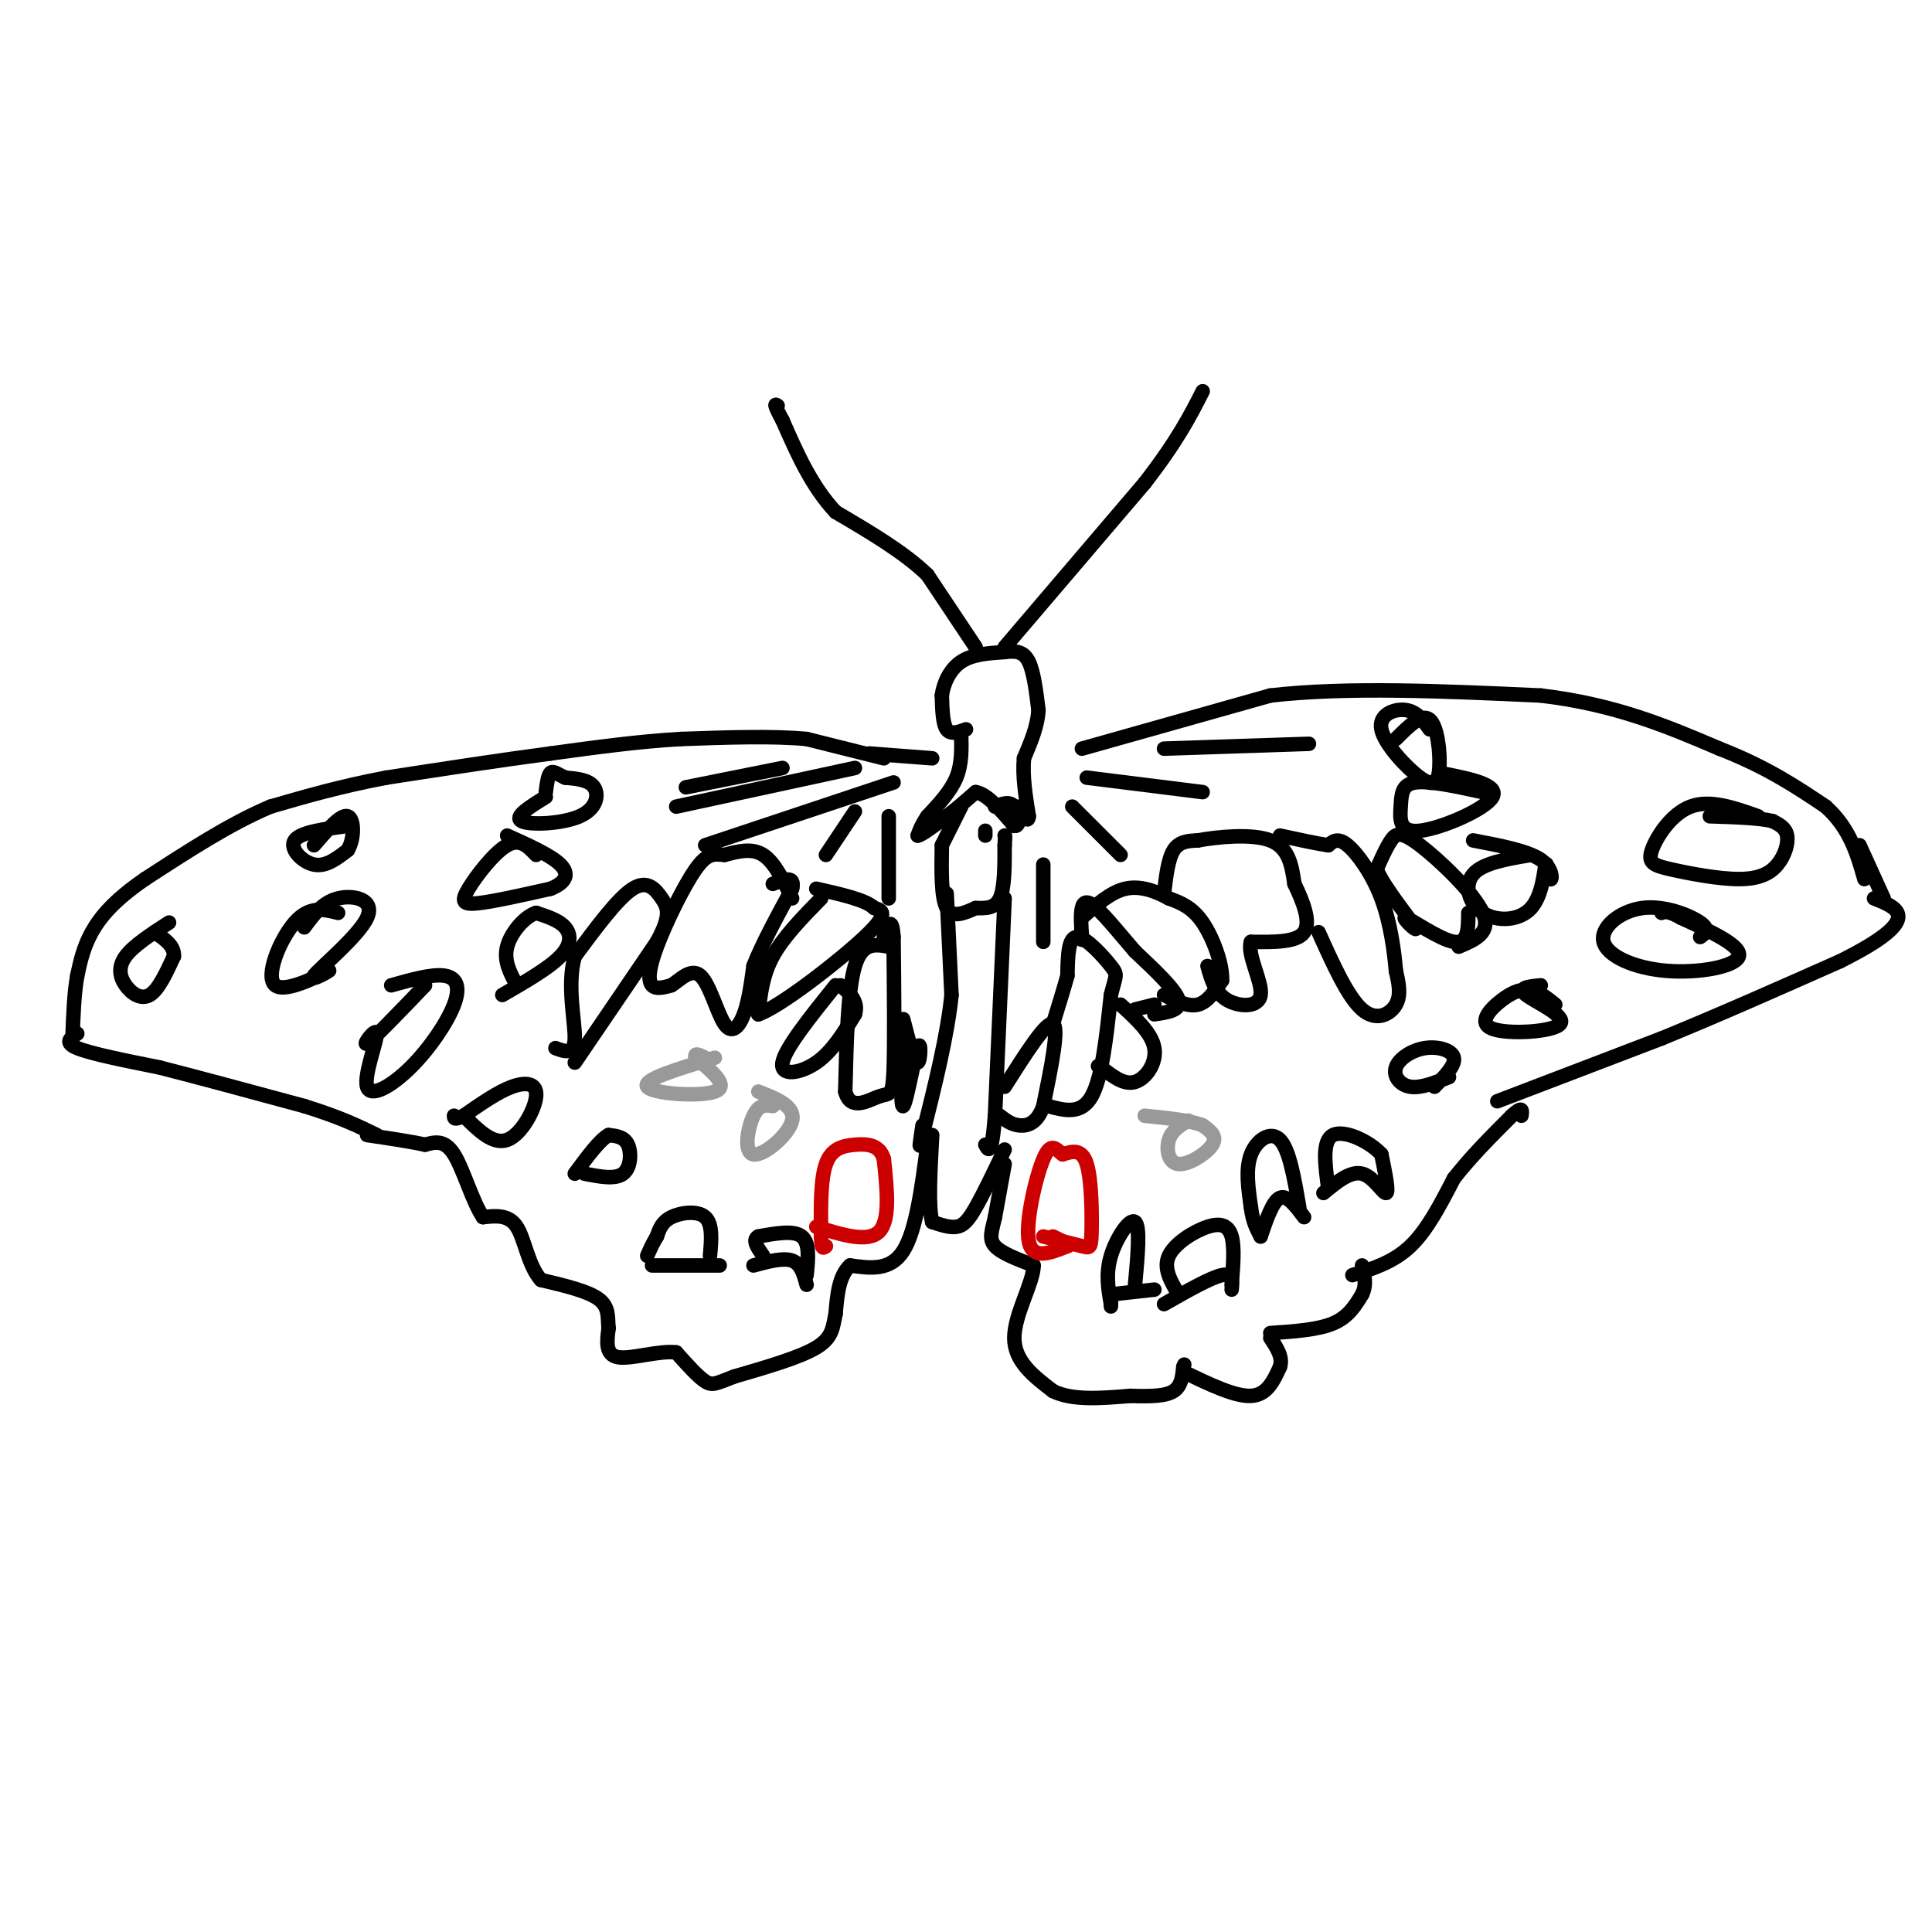 <svg viewBox='0 0 400 400' version='1.1' xmlns='http://www.w3.org/2000/svg' xmlns:xlink='http://www.w3.org/1999/xlink'><g fill='none' stroke='#000000' stroke-width='3' stroke-linecap='round' stroke-linejoin='round'><path d='M208,241c0.000,0.000 -2.000,11.000 -2,11'/><path d='M206,252c-0.667,2.867 -1.333,4.533 0,6c1.333,1.467 4.667,2.733 8,4'/><path d='M214,262c0.000,3.467 -4.000,10.133 -4,15c0.000,4.867 4.000,7.933 8,11'/><path d='M218,288c4.000,2.000 10.000,1.500 16,1'/><path d='M234,289c4.400,0.156 7.400,0.044 9,-1c1.600,-1.044 1.800,-3.022 2,-5'/><path d='M245,283c0.333,-0.833 0.167,-0.417 0,0'/><path d='M245,284c5.333,2.583 10.667,5.167 14,5c3.333,-0.167 4.667,-3.083 6,-6'/><path d='M265,283c0.667,-2.000 -0.667,-4.000 -2,-6'/><path d='M263,276c4.917,-0.333 9.833,-0.667 13,-2c3.167,-1.333 4.583,-3.667 6,-6'/><path d='M282,268c1.000,-2.000 0.500,-4.000 0,-6'/><path d='M280,264c4.250,-1.333 8.500,-2.667 12,-6c3.500,-3.333 6.250,-8.667 9,-14'/><path d='M301,244c3.500,-4.500 7.750,-8.750 12,-13'/><path d='M313,231c2.333,-2.167 2.167,-1.083 2,0'/><path d='M310,228c0.000,0.000 34.000,-13.000 34,-13'/><path d='M344,215c11.833,-4.833 24.417,-10.417 37,-16'/><path d='M381,199c8.644,-4.311 11.756,-7.089 12,-9c0.244,-1.911 -2.378,-2.956 -5,-4'/><path d='M224,155c0.000,0.000 39.000,-11.000 39,-11'/><path d='M263,144c15.833,-1.833 35.917,-0.917 56,0'/><path d='M319,144c15.500,1.833 26.250,6.417 37,11'/><path d='M356,155c9.833,3.833 15.917,7.917 22,12'/><path d='M378,167c5.000,4.500 6.500,9.750 8,15'/><path d='M385,175c0.000,0.000 5.000,11.000 5,11'/><path d='M193,157c0.000,0.000 -13.000,-1.000 -13,-1'/><path d='M183,157c0.000,0.000 -16.000,-4.000 -16,-4'/><path d='M167,153c-7.000,-0.667 -16.500,-0.333 -26,0'/><path d='M141,153c-8.833,0.500 -17.917,1.750 -27,3'/><path d='M114,156c-10.167,1.333 -22.083,3.167 -34,5'/><path d='M80,161c-9.667,1.833 -16.833,3.917 -24,6'/><path d='M56,167c-8.333,3.500 -17.167,9.250 -26,15'/><path d='M30,182c-6.356,4.378 -9.244,7.822 -11,11c-1.756,3.178 -2.378,6.089 -3,9'/><path d='M16,202c-0.667,3.667 -0.833,8.333 -1,13'/><path d='M192,237c-1.167,8.917 -2.333,17.833 -5,22c-2.667,4.167 -6.833,3.583 -11,3'/><path d='M176,262c-2.333,2.167 -2.667,6.083 -3,10'/><path d='M173,272c-0.600,2.844 -0.600,4.956 -4,7c-3.400,2.044 -10.200,4.022 -17,6'/><path d='M152,285c-3.711,1.422 -4.489,1.978 -6,1c-1.511,-0.978 -3.756,-3.489 -6,-6'/><path d='M140,280c-3.511,-0.444 -9.289,1.444 -12,1c-2.711,-0.444 -2.356,-3.222 -2,-6'/><path d='M126,275c-0.222,-2.089 0.222,-4.311 -2,-6c-2.222,-1.689 -7.111,-2.844 -12,-4'/><path d='M112,265c-2.667,-2.978 -3.333,-8.422 -5,-11c-1.667,-2.578 -4.333,-2.289 -7,-2'/><path d='M100,252c-2.156,-3.111 -4.044,-9.889 -6,-13c-1.956,-3.111 -3.978,-2.556 -6,-2'/><path d='M88,237c-3.000,-0.667 -7.500,-1.333 -12,-2'/><path d='M16,214c-1.417,0.917 -2.833,1.833 0,3c2.833,1.167 9.917,2.583 17,4'/><path d='M33,221c7.833,2.000 18.917,5.000 30,8'/><path d='M63,229c7.500,2.333 11.250,4.167 15,6'/><path d='M208,238c-2.200,4.600 -4.400,9.200 -6,12c-1.600,2.800 -2.600,3.800 -4,4c-1.400,0.200 -3.200,-0.400 -5,-1'/><path d='M193,253c-0.833,-3.167 -0.417,-10.583 0,-18'/><path d='M195,175c-0.083,5.417 -0.167,10.833 1,13c1.167,2.167 3.583,1.083 6,0'/><path d='M202,188c2.000,0.044 4.000,0.156 5,-2c1.000,-2.156 1.000,-6.578 1,-11'/><path d='M208,175c0.167,-2.167 0.083,-2.083 0,-2'/><path d='M196,185c0.000,0.000 1.000,21.000 1,21'/><path d='M197,206c-0.833,8.333 -3.417,18.667 -6,29'/><path d='M191,235c-1.000,4.500 -0.500,1.250 0,-2'/><path d='M208,186c0.000,0.000 -2.000,45.000 -2,45'/><path d='M206,231c-0.667,8.500 -1.333,7.250 -2,6'/><path d='M200,151c-1.583,0.583 -3.167,1.167 -4,0c-0.833,-1.167 -0.917,-4.083 -1,-7'/><path d='M195,144c0.333,-2.556 1.667,-5.444 4,-7c2.333,-1.556 5.667,-1.778 9,-2'/><path d='M208,135c2.422,-0.311 3.978,-0.089 5,2c1.022,2.089 1.511,6.044 2,10'/><path d='M215,147c-0.167,3.333 -1.583,6.667 -3,10'/><path d='M212,157c-0.333,3.667 0.333,7.833 1,12'/><path d='M213,169c-0.167,1.667 -1.083,-0.167 -2,-2'/><path d='M199,152c0.083,3.083 0.167,6.167 -1,9c-1.167,2.833 -3.583,5.417 -6,8'/><path d='M192,169c-1.333,2.000 -1.667,3.000 -2,4'/><path d='M190,173c0.667,0.000 3.333,-2.000 6,-4'/><path d='M196,169c2.000,-1.500 4.000,-3.250 6,-5'/><path d='M202,164c2.333,0.333 5.167,3.667 8,7'/><path d='M210,171c1.422,0.200 0.978,-2.800 0,-4c-0.978,-1.200 -2.489,-0.600 -4,0'/><path d='M195,175c0.000,0.000 4.000,-8.000 4,-8'/><path d='M204,173c0.000,0.000 0.000,-1.000 0,-1'/><path d='M208,134c0.000,0.000 29.000,-34.000 29,-34'/><path d='M237,100c6.833,-8.833 9.417,-13.917 12,-19'/><path d='M202,134c0.000,0.000 -10.000,-15.000 -10,-15'/><path d='M192,119c-4.833,-4.667 -11.917,-8.833 -19,-13'/><path d='M173,106c-5.000,-5.333 -8.000,-12.167 -11,-19'/><path d='M162,87c-2.000,-3.667 -1.500,-3.333 -1,-3'/><path d='M208,225c4.333,-6.833 8.667,-13.667 10,-13c1.333,0.667 -0.333,8.833 -2,17'/><path d='M216,229c-1.244,3.622 -3.356,4.178 -5,4c-1.644,-0.178 -2.822,-1.089 -4,-2'/><path d='M217,229c3.417,0.917 6.833,1.833 9,-2c2.167,-3.833 3.083,-12.417 4,-21'/><path d='M230,206c1.012,-4.155 1.542,-4.042 0,-6c-1.542,-1.958 -5.155,-5.988 -7,-6c-1.845,-0.012 -1.923,3.994 -2,8'/><path d='M221,202c-0.833,3.000 -1.917,6.500 -3,10'/><path d='M232,208c3.244,2.956 6.489,5.911 7,9c0.511,3.089 -1.711,6.311 -4,7c-2.289,0.689 -4.644,-1.156 -7,-3'/><path d='M228,221c-1.167,-0.500 -0.583,-0.250 0,0'/><path d='M239,210c2.833,-0.417 5.667,-0.833 5,-3c-0.667,-2.167 -4.833,-6.083 -9,-10'/><path d='M235,197c-3.024,-3.512 -6.083,-7.292 -8,-9c-1.917,-1.708 -2.690,-1.345 -3,0c-0.310,1.345 -0.155,3.673 0,6'/><path d='M224,194c0.000,1.000 0.000,0.500 0,0'/><path d='M239,208c0.000,0.000 -4.000,1.000 -4,1'/><path d='M241,206c2.500,1.250 5.000,2.500 7,2c2.000,-0.500 3.500,-2.750 5,-5'/><path d='M253,203c0.200,-3.222 -1.800,-8.778 -4,-12c-2.200,-3.222 -4.600,-4.111 -7,-5'/><path d='M242,186c-2.689,-1.489 -5.911,-2.711 -9,-2c-3.089,0.711 -6.044,3.356 -9,6'/><path d='M241,185c0.417,-3.583 0.833,-7.167 2,-9c1.167,-1.833 3.083,-1.917 5,-2'/><path d='M248,174c3.889,-0.711 11.111,-1.489 15,0c3.889,1.489 4.444,5.244 5,9'/><path d='M268,183c1.711,3.533 3.489,7.867 2,10c-1.489,2.133 -6.244,2.067 -11,2'/><path d='M259,195c-0.881,2.655 2.417,8.292 2,11c-0.417,2.708 -4.548,2.488 -7,1c-2.452,-1.488 -3.226,-4.244 -4,-7'/><path d='M273,193c3.022,6.711 6.044,13.422 9,16c2.956,2.578 5.844,1.022 7,-1c1.156,-2.022 0.578,-4.511 0,-7'/><path d='M289,201c-0.310,-3.821 -1.083,-9.875 -3,-15c-1.917,-5.125 -4.976,-9.321 -7,-11c-2.024,-1.679 -3.012,-0.839 -4,0'/><path d='M275,175c-2.333,-0.333 -6.167,-1.167 -10,-2'/><path d='M302,196c3.423,-1.440 6.845,-2.881 5,-7c-1.845,-4.119 -8.958,-10.917 -13,-14c-4.042,-3.083 -5.012,-2.452 -6,-1c-0.988,1.452 -1.994,3.726 -3,6'/><path d='M285,180c1.619,3.866 7.166,10.531 8,12c0.834,1.469 -3.045,-2.258 -2,-2c1.045,0.258 7.013,4.502 10,5c2.987,0.498 2.994,-2.751 3,-6'/><path d='M317,177c-5.018,0.836 -10.035,1.672 -12,4c-1.965,2.328 -0.877,6.149 2,8c2.877,1.851 7.544,1.731 10,-1c2.456,-2.731 2.699,-8.072 3,-9c0.301,-0.928 0.658,2.558 1,3c0.342,0.442 0.669,-2.159 -2,-4c-2.669,-1.841 -8.335,-2.920 -14,-4'/><path d='M307,164c-5.593,-1.212 -11.187,-2.424 -14,-2c-2.813,0.424 -2.847,2.485 -3,5c-0.153,2.515 -0.426,5.485 4,5c4.426,-0.485 13.550,-4.424 15,-7c1.450,-2.576 -4.775,-3.788 -11,-5'/><path d='M296,151c-1.338,-1.847 -2.676,-3.694 -5,-4c-2.324,-0.306 -5.634,0.929 -5,4c0.634,3.071 5.211,7.978 8,10c2.789,2.022 3.789,1.160 4,-2c0.211,-3.160 -0.368,-8.617 -2,-10c-1.632,-1.383 -4.316,1.309 -7,4'/><path d='M187,213c-0.321,8.262 -0.643,16.524 0,16c0.643,-0.524 2.250,-9.833 3,-12c0.750,-2.167 0.643,2.810 0,3c-0.643,0.190 -1.821,-4.405 -3,-9'/><path d='M184,196c-2.750,-0.500 -5.500,-1.000 -7,4c-1.500,5.000 -1.750,15.500 -2,26'/><path d='M175,226c1.095,4.214 4.833,1.750 7,1c2.167,-0.750 2.762,0.214 3,-5c0.238,-5.214 0.119,-16.607 0,-28'/><path d='M185,194c-0.333,-4.667 -1.167,-2.333 -2,0'/><path d='M173,204c-5.244,6.533 -10.489,13.067 -11,16c-0.511,2.933 3.711,2.267 7,0c3.289,-2.267 5.644,-6.133 8,-10'/><path d='M177,210c0.833,-2.667 -1.083,-4.333 -3,-6'/><path d='M170,186c-3.917,4.000 -7.833,8.000 -10,12c-2.167,4.000 -2.583,8.000 -3,12'/><path d='M157,210c4.333,-1.422 16.667,-10.978 22,-16c5.333,-5.022 3.667,-5.511 2,-6'/><path d='M181,188c-1.667,-1.667 -6.833,-2.833 -12,-4'/><path d='M164,186c-1.833,-3.750 -3.667,-7.500 -6,-9c-2.333,-1.500 -5.167,-0.750 -8,0'/><path d='M150,177c-2.140,-0.163 -3.491,-0.569 -6,3c-2.509,3.569 -6.175,11.115 -8,16c-1.825,4.885 -1.807,7.110 -1,8c0.807,0.890 2.404,0.445 4,0'/><path d='M139,204c1.732,-1.059 4.062,-3.707 6,-2c1.938,1.707 3.483,7.767 5,10c1.517,2.233 3.005,0.638 4,-2c0.995,-2.638 1.498,-6.319 2,-10'/><path d='M156,200c1.667,-4.333 4.833,-10.167 8,-16'/><path d='M164,184c0.667,-2.833 -1.667,-1.917 -4,-1'/><path d='M119,220c0.000,0.000 17.000,-25.000 17,-25'/><path d='M136,195c3.071,-5.619 2.250,-7.167 1,-9c-1.250,-1.833 -2.929,-3.952 -6,-2c-3.071,1.952 -7.536,7.976 -12,14'/><path d='M119,198c-1.689,5.867 0.089,13.533 0,17c-0.089,3.467 -2.044,2.733 -4,2'/><path d='M104,206c4.822,-2.778 9.644,-5.556 12,-8c2.356,-2.444 2.244,-4.556 1,-6c-1.244,-1.444 -3.622,-2.222 -6,-3'/><path d='M111,189c-2.356,0.733 -5.244,4.067 -6,7c-0.756,2.933 0.622,5.467 2,8'/><path d='M111,177c-1.661,-1.756 -3.321,-3.512 -6,-2c-2.679,1.512 -6.375,6.292 -8,9c-1.625,2.708 -1.179,3.345 2,3c3.179,-0.345 9.089,-1.673 15,-3'/><path d='M114,184c3.267,-1.311 3.933,-3.089 2,-5c-1.933,-1.911 -6.467,-3.956 -11,-6'/><path d='M113,165c-3.345,2.060 -6.690,4.119 -5,5c1.690,0.881 8.417,0.583 12,-1c3.583,-1.583 4.024,-4.452 3,-6c-1.024,-1.548 -3.512,-1.774 -6,-2'/><path d='M117,161c-1.556,-0.711 -2.444,-1.489 -3,-1c-0.556,0.489 -0.778,2.244 -1,4'/><path d='M135,262c0.000,0.000 14.000,0.000 14,0'/><path d='M156,262c3.083,-0.833 6.167,-1.667 8,-1c1.833,0.667 2.417,2.833 3,5'/><path d='M230,268c0.000,0.000 9.000,-1.000 9,-1'/><path d='M241,270c4.833,-2.750 9.667,-5.500 12,-6c2.333,-0.500 2.167,1.250 2,3'/><path d='M255,266c0.315,-3.869 0.631,-7.738 0,-10c-0.631,-2.262 -2.208,-2.917 -5,-2c-2.792,0.917 -6.798,3.405 -8,6c-1.202,2.595 0.399,5.298 2,8'/><path d='M235,266c0.556,-6.044 1.111,-12.089 0,-13c-1.111,-0.911 -3.889,3.311 -5,7c-1.111,3.689 -0.556,6.844 0,10'/><path d='M230,270c0.000,1.333 0.000,-0.333 0,-2'/><path d='M167,264c0.333,-3.333 0.667,-6.667 -1,-8c-1.667,-1.333 -5.333,-0.667 -9,0'/><path d='M157,256c-1.333,0.667 -0.167,2.333 1,4'/><path d='M147,260c0.289,-3.289 0.578,-6.578 -1,-8c-1.578,-1.422 -5.022,-0.978 -7,0c-1.978,0.978 -2.489,2.489 -3,4'/><path d='M136,256c-0.833,1.333 -1.417,2.667 -2,4'/><path d='M185,162c0.000,0.000 -39.000,13.000 -39,13'/><path d='M177,159c0.000,0.000 -37.000,8.000 -37,8'/><path d='M162,159c0.000,0.000 -20.000,4.000 -20,4'/><path d='M177,168c0.000,0.000 -6.000,9.000 -6,9'/><path d='M184,169c0.000,0.000 0.000,17.000 0,17'/><path d='M216,179c0.000,0.000 0.000,16.000 0,16'/><path d='M222,167c0.000,0.000 10.000,10.000 10,10'/><path d='M225,161c0.000,0.000 24.000,3.000 24,3'/><path d='M241,155c0.000,0.000 30.000,-1.000 30,-1'/><path d='M261,256c1.250,-3.667 2.500,-7.333 4,-8c1.500,-0.667 3.250,1.667 5,4'/><path d='M274,247c2.800,-2.311 5.600,-4.622 8,-4c2.400,0.622 4.400,4.178 5,4c0.600,-0.178 -0.200,-4.089 -1,-8'/><path d='M286,239c-2.333,-2.622 -7.667,-5.178 -10,-4c-2.333,1.178 -1.667,6.089 -1,11'/><path d='M269,250c-1.022,-6.000 -2.044,-12.000 -4,-14c-1.956,-2.000 -4.844,0.000 -6,3c-1.156,3.000 -0.578,7.000 0,11'/><path d='M259,250c0.333,2.833 1.167,4.417 2,6'/><path d='M121,243c3.178,0.622 6.356,1.244 8,0c1.644,-1.244 1.756,-4.356 1,-6c-0.756,-1.644 -2.378,-1.822 -4,-2'/><path d='M126,235c-1.833,1.000 -4.417,4.500 -7,8'/><path d='M96,231c3.036,3.036 6.071,6.071 9,5c2.929,-1.071 5.750,-6.250 6,-9c0.250,-2.750 -2.071,-3.071 -5,-2c-2.929,1.071 -6.464,3.536 -10,6'/><path d='M96,231c-2.000,1.000 -2.000,0.500 -2,0'/><path d='M70,189c-2.966,-0.749 -5.932,-1.498 -9,2c-3.068,3.498 -6.237,11.245 -4,13c2.237,1.755 9.881,-2.480 11,-3c1.119,-0.520 -4.288,2.675 -3,1c1.288,-1.675 9.270,-8.220 11,-12c1.730,-3.780 -2.791,-4.794 -6,-4c-3.209,0.794 -5.104,3.397 -7,6'/><path d='M88,204c-5.413,5.640 -10.825,11.280 -12,12c-1.175,0.720 1.889,-3.480 2,-2c0.111,1.480 -2.730,8.640 -2,11c0.730,2.360 5.031,-0.079 9,-4c3.969,-3.921 7.607,-9.325 9,-13c1.393,-3.675 0.541,-5.621 -2,-6c-2.541,-0.379 -6.770,0.811 -11,2'/><path d='M297,225c2.177,-2.223 4.354,-4.447 4,-6c-0.354,-1.553 -3.239,-2.437 -6,-2c-2.761,0.437 -5.397,2.195 -6,4c-0.603,1.805 0.828,3.659 3,4c2.172,0.341 5.086,-0.829 8,-2'/><path d='M322,208c-1.624,-1.316 -3.249,-2.632 -5,-3c-1.751,-0.368 -3.629,0.214 -6,2c-2.371,1.786 -5.233,4.778 -2,6c3.233,1.222 12.563,0.675 14,-1c1.437,-1.675 -5.018,-4.479 -7,-6c-1.982,-1.521 0.509,-1.761 3,-2'/><path d='M352,194c1.048,-0.768 2.096,-1.535 0,-3c-2.096,-1.465 -7.335,-3.627 -12,-3c-4.665,0.627 -8.756,4.044 -8,7c0.756,2.956 6.357,5.450 13,6c6.643,0.550 14.326,-0.843 15,-3c0.674,-2.157 -5.663,-5.079 -12,-8'/><path d='M348,190c-2.667,-1.500 -3.333,-1.250 -4,-1'/><path d='M364,169c-4.988,-1.763 -9.975,-3.526 -14,-2c-4.025,1.526 -7.087,6.340 -8,9c-0.913,2.660 0.322,3.166 4,4c3.678,0.834 9.800,1.997 14,2c4.200,0.003 6.477,-1.153 8,-3c1.523,-1.847 2.292,-4.385 2,-6c-0.292,-1.615 -1.646,-2.308 -3,-3'/><path d='M367,170c-2.667,-0.667 -7.833,-0.833 -13,-1'/><path d='M72,171c-4.933,0.644 -9.867,1.289 -11,3c-1.133,1.711 1.533,4.489 4,5c2.467,0.511 4.733,-1.244 7,-3'/><path d='M72,176c1.400,-2.289 1.400,-6.511 0,-7c-1.400,-0.489 -4.200,2.756 -7,6'/><path d='M35,191c-3.685,2.387 -7.369,4.774 -9,7c-1.631,2.226 -1.208,4.292 0,6c1.208,1.708 3.202,3.060 5,2c1.798,-1.060 3.399,-4.530 5,-8'/><path d='M36,198c0.167,-2.167 -1.917,-3.583 -4,-5'/></g>
<g fill='none' stroke='#cc0000' stroke-width='3' stroke-linecap='round' stroke-linejoin='round'><path d='M216,256c3.155,0.780 6.310,1.560 8,2c1.690,0.440 1.917,0.542 2,-3c0.083,-3.542 0.024,-10.726 -1,-14c-1.024,-3.274 -3.012,-2.637 -5,-2'/><path d='M220,239c-1.405,-1.083 -2.417,-2.792 -4,1c-1.583,3.792 -3.738,13.083 -3,17c0.738,3.917 4.369,2.458 8,1'/><path d='M221,258c0.833,-0.167 -1.083,-1.083 -3,-2'/><path d='M169,254c5.333,1.667 10.667,3.333 13,1c2.333,-2.333 1.667,-8.667 1,-15'/><path d='M183,240c-0.857,-3.060 -3.500,-3.208 -6,-3c-2.500,0.208 -4.857,0.774 -6,4c-1.143,3.226 -1.071,9.113 -1,15'/><path d='M170,256c0.000,2.833 0.500,2.417 1,2'/></g>
<g fill='none' stroke='#999999' stroke-width='3' stroke-linecap='round' stroke-linejoin='round'><path d='M246,232c-1.696,1.030 -3.393,2.060 -4,4c-0.607,1.940 -0.125,4.792 2,5c2.125,0.208 5.893,-2.226 7,-4c1.107,-1.774 -0.446,-2.887 -2,-4'/><path d='M249,233c-2.333,-1.000 -7.167,-1.500 -12,-2'/><path d='M160,229c-1.411,-0.232 -2.821,-0.464 -4,2c-1.179,2.464 -2.125,7.625 0,8c2.125,0.375 7.321,-4.036 8,-7c0.679,-2.964 -3.161,-4.482 -7,-6'/><path d='M148,219c-7.556,2.267 -15.111,4.533 -14,6c1.111,1.467 10.889,2.133 14,1c3.111,-1.133 -0.444,-4.067 -4,-7'/><path d='M144,219c-0.333,-1.167 0.833,-0.583 2,0'/></g>
</svg>